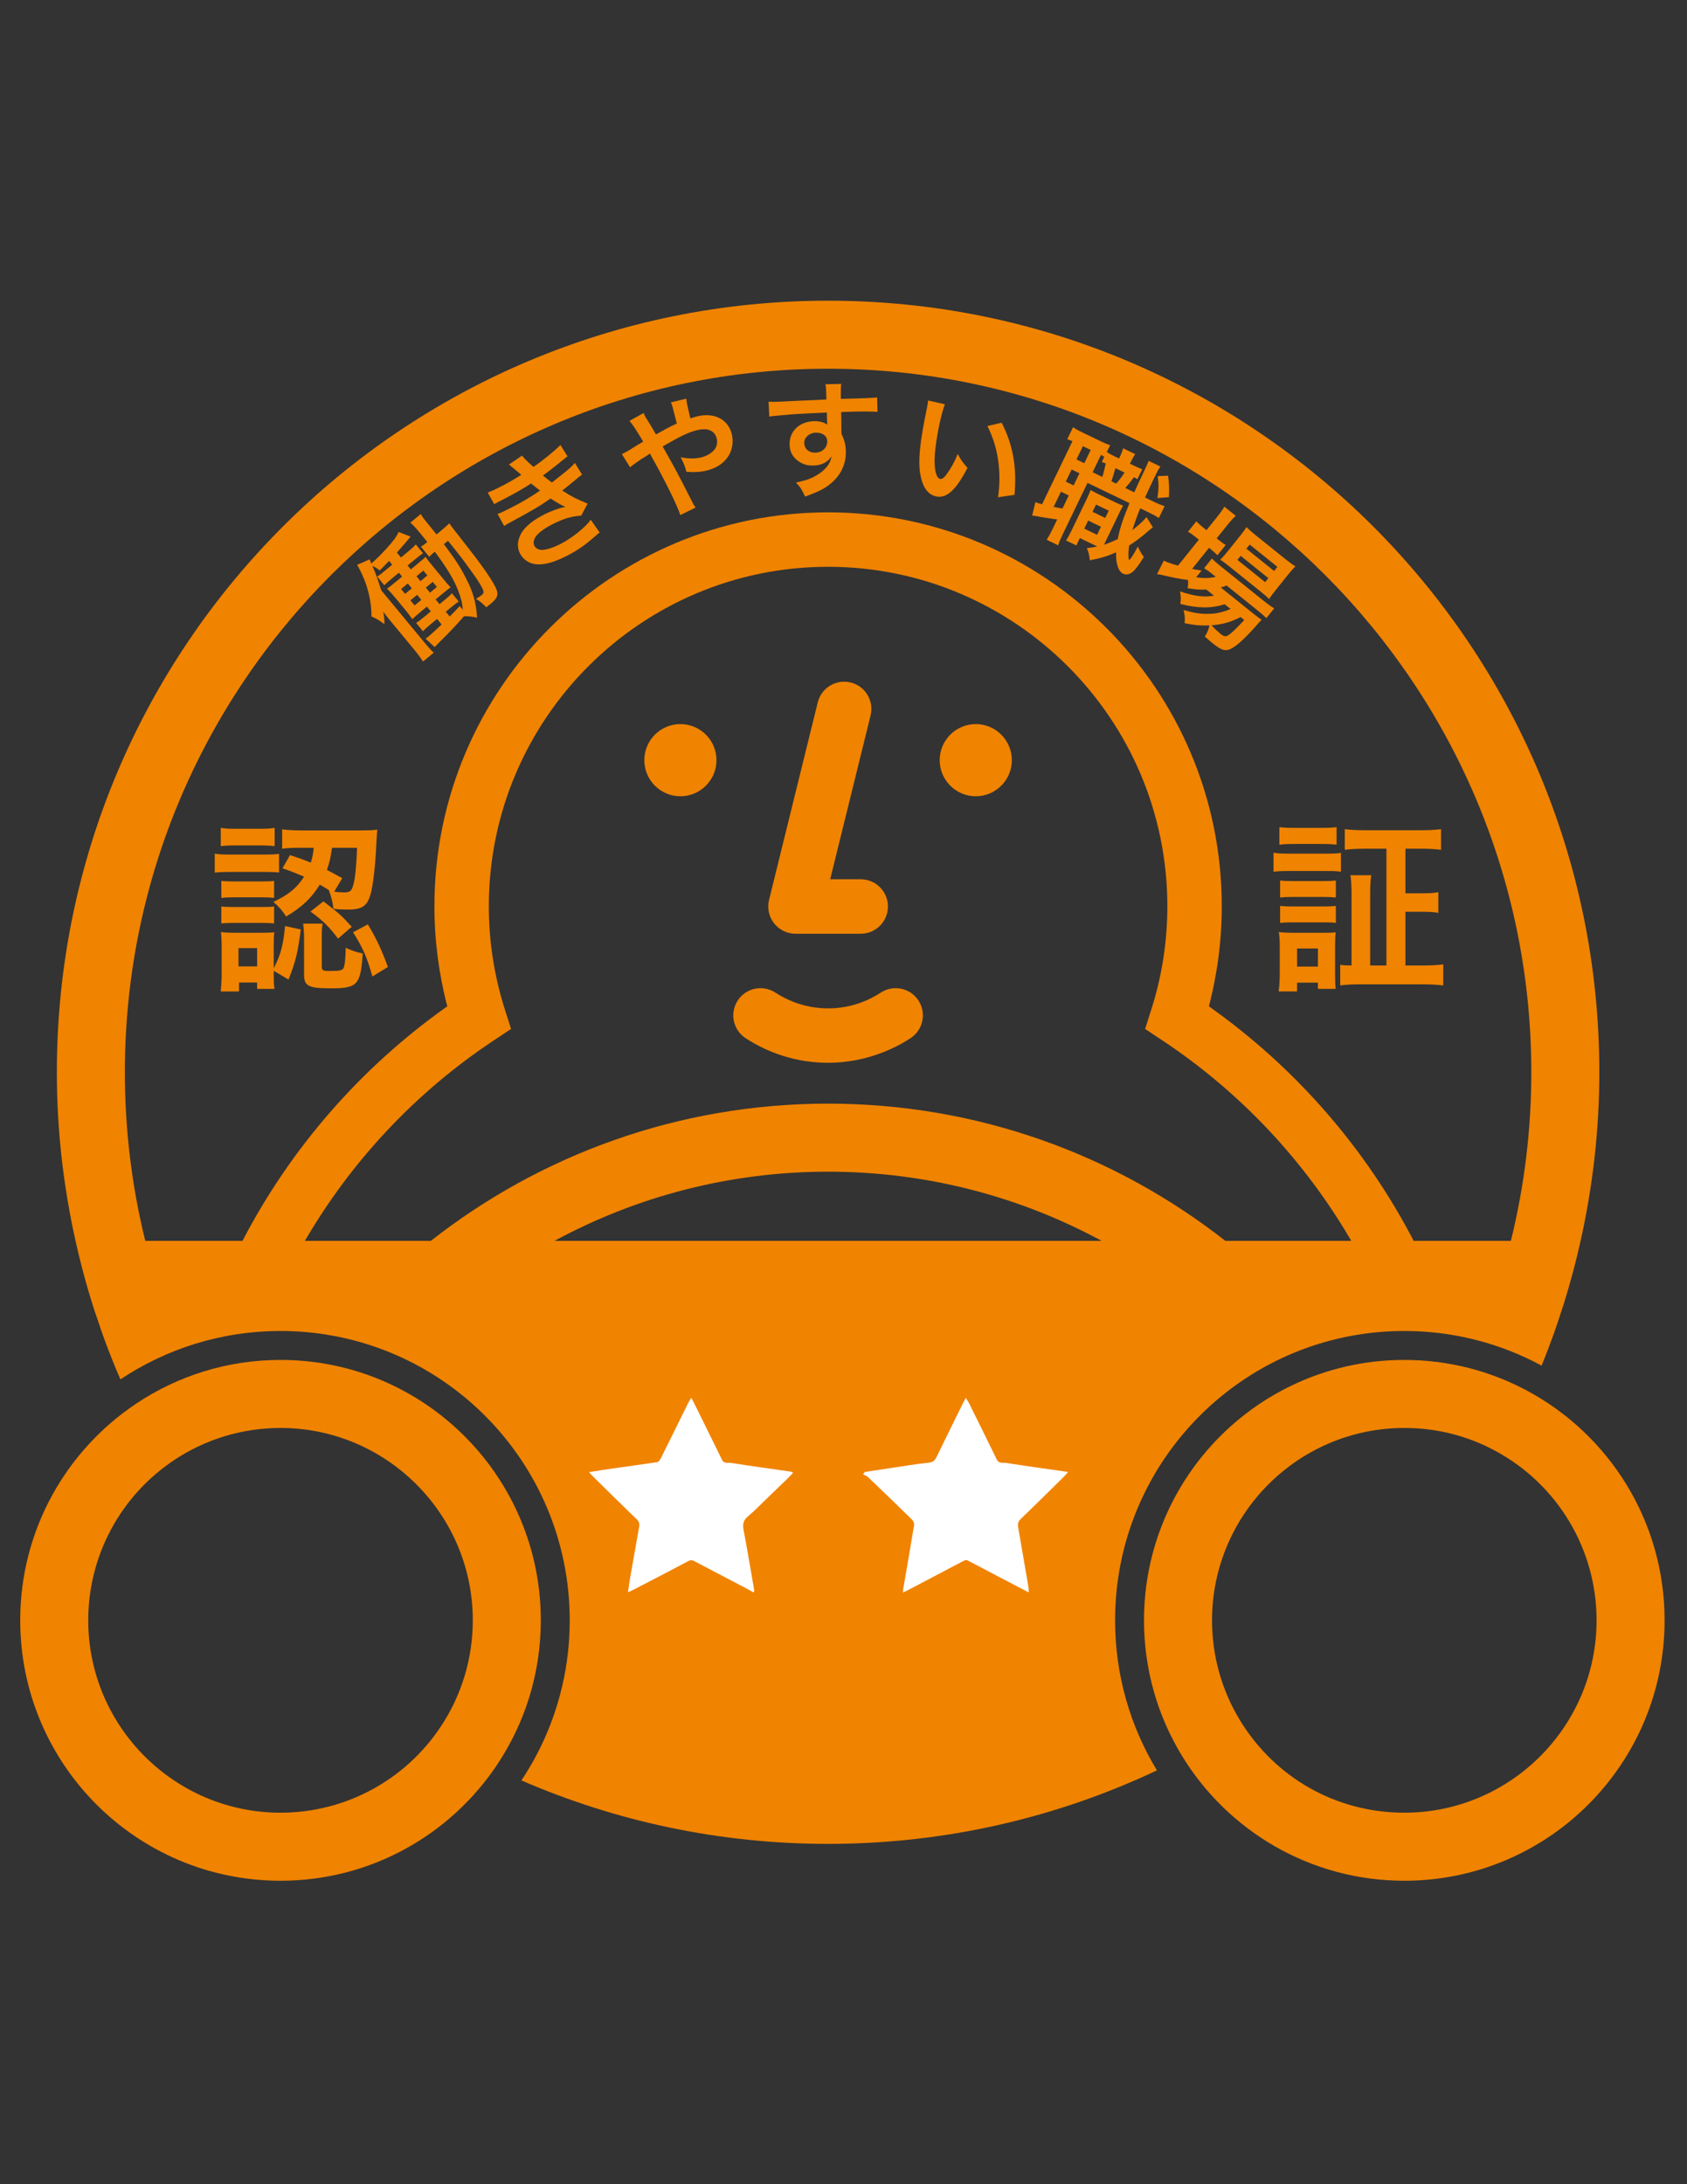 <?xml version="1.0" encoding="utf-8"?>
<!-- Generator: Adobe Illustrator 16.0.0, SVG Export Plug-In . SVG Version: 6.00 Build 0)  -->
<!DOCTYPE svg PUBLIC "-//W3C//DTD SVG 1.1//EN" "http://www.w3.org/Graphics/SVG/1.1/DTD/svg11.dtd">
<svg version="1.1" id="main" xmlns="http://www.w3.org/2000/svg" xmlns:xlink="http://www.w3.org/1999/xlink" x="0px"
	 y="0px" viewBox="0 0 612 792" enable-background="new 0 0 612 792" xml:space="preserve">
<rect x="0" y="0" width="612" height="792" fill="#333333" stroke="none"/>
<path fill="#F08300" d="M567.375,472.548c1.099-3.505,2.107-7.049,3.072-10.611c0.047-0.178,0.1-0.356,0.147-0.534
	c1.014-3.786,1.945-7.606,2.805-11.453c0-0.003,0-0.005,0-0.008c4.396-19.684,6.793-40.118,6.793-61.127
	c0-154.521-125.264-279.785-279.785-279.785S20.624,234.292,20.624,388.814c0,21.007,2.384,41.447,6.777,61.127
	c0,0.003,0,0.003,0,0.003c1.935,8.67,4.243,17.193,6.961,25.54c0.163,0.504,0.354,0.997,0.522,1.503
	c1.208,3.638,2.446,7.263,3.797,10.832c1.571,4.165,3.234,8.284,5,12.35c8.317-5.536,17.465-9.923,27.221-12.927
	c9.757-3.003,20.119-4.619,30.861-4.619c50.702,0,93.003,35.964,102.787,83.775c1.397,6.828,2.131,13.899,2.131,21.146
	c0,8.048-0.908,15.886-2.626,23.415c-1.146,5.019-2.652,9.9-4.49,14.617c-2.756,7.074-6.257,13.777-10.407,20.011
	c34.098,14.794,71.711,23.013,111.249,23.013c42.677,0,83.114-9.572,119.305-26.659c-9.64-15.861-15.186-34.482-15.186-54.396
	c0-7.246,0.733-14.317,2.13-21.146c9.783-47.812,52.087-83.775,102.788-83.775c13.519,0,26.437,2.56,38.301,7.216
	c3.955,1.552,7.794,3.338,11.498,5.338c1.55-3.768,3.007-7.585,4.391-11.439c0.976-2.702,1.856-5.446,2.752-8.187
	C566.711,474.548,567.063,473.556,567.375,472.548 M45.299,388.814c0-140.668,114.442-255.109,255.109-255.109
	S555.52,248.146,555.52,388.814c0,20.808-2.512,41.248-7.41,61.127h-35.261c-17.369-33.386-42.619-62.65-74.298-85.05
	c3.104-11.824,4.675-24.001,4.675-36.296c0-78.747-64.067-142.814-142.818-142.814c-78.747,0-142.813,64.067-142.813,142.814
	c0,12.292,1.57,24.469,4.672,36.294c-31.677,22.402-56.927,51.666-74.296,85.052H52.7C47.806,430.08,45.299,409.642,45.299,388.814
	 M183.14,366.002c-3.853-12.088-5.805-24.673-5.805-37.407c0-67.863,55.212-123.074,123.073-123.074
	c67.865,0,123.077,55.211,123.077,123.074c0,12.737-1.952,25.322-5.805,37.406l-2.265,7.103l6.213,4.122
	c28.658,18.999,51.858,44.017,68.578,72.716h-45.679c-39.724-31.141-89.732-49.758-144.12-49.758s-104.396,18.617-144.118,49.758
	h-45.68c16.719-28.698,39.919-53.717,68.576-72.716l6.215-4.122L183.14,366.002z M201.175,449.941
	c29.545-15.989,63.346-25.082,99.233-25.082s69.688,9.093,99.234,25.082H201.175z"/>
<path fill="#F08300" d="M101.764,517.789c38.461,0,69.752,31.292,69.752,69.751c0,13.792-4.024,27.13-11.638,38.57
	c-12.994,19.523-34.719,31.183-58.114,31.183c-38.461,0-69.752-31.292-69.752-69.753c0-23.382,11.648-45.103,31.157-58.098
	C74.615,521.818,87.961,517.789,101.764,517.789 M101.764,493.115c-19.334,0-37.305,5.82-52.273,15.79
	c-25.406,16.923-42.154,45.82-42.154,78.636c0,52.15,42.277,94.43,94.428,94.43c32.831,0,61.736-16.765,78.656-42.19
	c9.958-14.962,15.772-32.918,15.772-52.239C196.191,535.392,153.914,493.115,101.764,493.115"/>
<path fill="#F08300" d="M509.445,517.789c11.724,0,22.858,2.804,33.093,8.333c22.613,12.219,36.659,35.752,36.659,61.418
	c0,38.461-31.29,69.753-69.752,69.753c-24.579,0-46.886-12.563-59.671-33.605c-6.595-10.855-10.08-23.355-10.08-36.147
	C439.694,549.081,470.985,517.789,509.445,517.789 M509.445,493.115c-52.149,0-94.428,42.276-94.428,94.426
	c0,17.925,4.993,34.684,13.667,48.958c16.562,27.26,46.534,45.471,80.761,45.471c52.15,0,94.429-42.277,94.429-94.429
	c0-35.93-20.071-67.168-49.611-83.127C540.931,497.21,525.667,493.115,509.445,493.115"/>
<path fill="#F08300" d="M312.255,338.575h-23.684c-3.033,0-5.898-1.395-7.769-3.783c-1.871-2.39-2.54-5.505-1.814-8.451
	l17.671-71.65c1.306-5.292,6.653-8.516,11.947-7.22c5.291,1.307,8.526,6.655,7.221,11.948l-14.654,59.416h11.082
	c5.451,0,9.868,4.421,9.868,9.871C322.123,334.155,317.706,338.575,312.255,338.575"/>
<path fill="#F08300" d="M367.069,275.644c0,7.227-5.859,13.084-13.085,13.084s-13.083-5.857-13.083-13.084
	s5.857-13.083,13.083-13.083S367.069,268.417,367.069,275.644"/>
<path fill="#F08300" d="M259.915,275.644c0,7.227-5.858,13.084-13.083,13.084c-7.227,0-13.085-5.857-13.085-13.084
	s5.858-13.083,13.085-13.083C254.058,262.56,259.915,268.417,259.915,275.644"/>
<path fill="#F08300" d="M300.392,385.374c-0.334,0-0.672-0.002-1.012-0.008c-12.973-0.244-22.871-4.985-28.89-8.918
	c-4.562-2.983-5.843-9.098-2.862-13.662c2.983-4.56,9.094-5.846,13.663-2.862c3.851,2.515,10.178,5.548,18.461,5.703
	c9.367,0.233,16.402-3.499,19.777-5.704c4.565-2.982,10.678-1.699,13.662,2.865c2.982,4.563,1.699,10.68-2.863,13.661
	C325.169,379.817,314.514,385.374,300.392,385.374"/>
<path fill="#F08300" d="M161.033,197.313c4.396,5.888,5.864,8.164,7.995,12.314c2.578,4.907,3.74,9.032,4.047,14.337
	c-1.937-0.41-3.057-0.548-4.742-0.515c-3.195,3.646-5.03,5.577-9.101,9.594c-0.644,0.651-1.037,1.034-1.512,1.605l-3.367-3.071
	c0.451-0.313,0.76-0.511,1.077-0.771c1.123-0.93,2.828-2.516,4.784-4.37l-1.654-2.003l-2.53,2.091
	c-1.335,1.104-1.902,1.632-2.588,2.377l-2.498-3.021c0.79-0.475,1.451-0.963,2.821-2.096l2.529-2.09l-1.424-1.722l-2.142,1.772
	c-1.44,1.191-2.114,1.807-3.145,2.777c-0.998-1.423-1.515-2.119-2.851-3.734l-3.252-3.935c-1.336-1.616-1.808-2.115-3.075-3.432
	c0.896-0.563,1.353-0.94,3.284-2.538l2.179-1.8l-1.163-1.406l-2.669,2.208c-1.23,1.016-1.868,1.604-2.617,2.342l-2.614-3.161
	c0.79-0.476,1.415-0.935,2.82-2.097l2.67-2.207l-1.134-1.369c-1.288,1.302-1.757,1.808-3.403,3.464
	c-1.146-0.885-1.513-1.114-2.662-1.644c1.406,3.274,1.69,4.044,3.182,8.784l15.393,18.616c1.568,1.898,2.33,2.747,3.661,4.07
	l-3.863,3.195c-0.935-1.416-1.91-2.738-3.42-4.565l-7.697-9.308c-1.307-1.58-2.207-2.67-3.356-4.204
	c0.354,1.718,0.445,2.471,0.478,4.513c-2.49-1.725-2.916-2.024-4.722-2.777c0.042-6.245-1.765-12.793-5.186-18.719l4.561-1.996
	c0.202,0.603,0.195,0.667,0.566,1.543c2.441-2.197,3.548-3.29,5.431-5.376c2.56-2.769,3.792-4.497,4.493-6.081l4.341,1.673
	c-2.703,3.241-3.206,3.775-4.982,5.775l1.48,1.792l2.775-2.294c1.264-1.046,1.867-1.603,2.594-2.441l2.644,3.198
	c-0.901,0.627-1.599,1.143-2.827,2.16l-2.776,2.294l1.162,1.405l2.704-2.237c1.721-1.423,2.073-1.712,2.647-2.307
	c0.766,1.143,0.881,1.283,2.596,3.354l3.571,4.32c1.51,1.828,1.976,2.389,2.917,3.385c-1.147,0.83-1.464,1.092-2.868,2.254
	l-2.565,2.12l1.424,1.721l2.107-1.743c1.229-1.017,1.763-1.516,2.378-2.202l2.497,3.02c-0.684,0.389-1.416,0.935-2.469,1.806
	l-2.249,1.859l1.424,1.721c1.429-1.419,1.968-1.983,3.627-3.768l1.104,1.335c-0.131-2.375-0.649-4.432-1.879-7.494
	c-1.382-3.53-4.125-8.063-8.265-13.571c-1.018,0.843-1.376,1.197-1.991,1.883l-3.049-3.688c0.754-0.447,1.241-0.79,2.329-1.689
	c-0.93-1.124-1.591-1.996-2.347-2.909c-2.062-2.494-2.858-3.315-3.818-4.117l3.794-3.137c0.521,0.988,1.154,1.825,3.158,4.249
	c0.377,0.456,0.436,0.526,2.55,3.155l1.581-1.306c1.476-1.221,2.148-1.836,3.075-2.72c0.707,1.071,2.322,3.166,7.205,9.358
	c5.14,6.573,8.808,11.938,9.831,14.464c0.874,2.058,0.395,3.34-1.958,5.286c-0.421,0.348-0.772,0.639-1.68,1.33
	c-1.476-1.499-2.465-2.337-3.758-3.042c0.72-0.418,1.825-1.155,2.141-1.416c0.878-0.726,0.804-1.316-0.215-3.193
	c-0.944-1.644-2.018-3.299-4.514-6.677c-2.863-3.961-2.863-3.961-7.554-9.78L161.033,197.313z M145.508,213.582l1.451,1.756
	l2.425-2.003l-1.453-1.757L145.508,213.582z M148.904,217.69l1.511,1.826l2.423-2.002l-1.51-1.828L148.904,217.69z M155.038,208.657
	l-1.452-1.758l-2.496,2.063l1.454,1.755L155.038,208.657z M158.494,212.836l-1.511-1.826l-2.493,2.062l1.51,1.827L158.494,212.836z"
	/>
<path fill="#F08300" d="M176.935,178.606c1.242-0.469,2.2-0.896,3.995-1.793c3.097-1.548,5.238-2.77,8.173-4.645
	c-0.285-0.265-0.285-0.265-0.978-0.836c-2.202-1.854-3.403-2.833-3.485-2.893l4.748-3.24c0.674,0.937,1.692,1.958,4.137,4.097
	c3.241-2.181,7.441-5.603,9.785-7.947l2.567,4.118c-0.367,0.285-0.367,0.285-1.244,0.978c-2.404,2.017-6.481,5.176-7.663,5.971
	c1.404,1.182,1.915,1.589,3.26,2.547c3.138-2.485,4.81-3.83,5.034-3.994c2.038-1.731,2.446-2.139,3.282-3.117l2.628,4.24
	c-0.713,0.509-1.488,1.1-2.304,1.813c-1.467,1.243-2.669,2.2-3.546,2.894c-0.917,0.712-0.917,0.712-1.344,1.079
	c3.87,2.447,4.951,2.976,9.19,4.73l-2.305,4.361c-3.545,0.244-6.215,1.017-10.209,3.014c-3.098,1.549-5.259,3.138-6.279,4.564
	c-0.815,1.223-1,2.384-0.511,3.362c0.49,0.979,1.652,1.571,2.936,1.488c1.588-0.081,3.912-0.835,6.277-2.015
	c4.24-2.12,9.376-6.215,11.231-8.926l3.24,4.648c-0.714,0.508-0.714,0.508-2.345,1.936c-2.997,2.669-6.155,4.807-9.743,6.601
	c-4.688,2.343-7.969,3.219-10.944,2.973c-2.568-0.245-4.789-1.732-5.931-4.015c-1.1-2.202-0.896-4.851,0.593-7.379
	c1.447-2.405,4.362-4.727,8.48-6.785c2.486-1.243,4.993-2.14,7.479-2.668c-0.958-0.286-2.303-1.041-5.421-2.998
	c-3.995,2.812-6.522,4.279-15.225,8.985c-0.673,0.386-0.958,0.529-1.61,0.957l-2.384-4.361c1.264-0.428,1.508-0.551,4.28-1.936
	c4.28-2.139,7.542-4.075,11.149-6.541c-0.489-0.365-0.774-0.53-1.487-1.141c-0.835-0.653-1.08-0.836-1.772-1.407
	c-3.079,1.997-5.933,3.627-10.641,6.031c-1.711,0.855-1.894,0.998-2.731,1.466L176.935,178.606z"/>
<path fill="#F08300" d="M241.969,155.317c1.168-0.607,1.879-0.963,3.567-1.742c-0.21-0.886-0.21-0.886-0.625-2.427
	c-0.966-3.847-1.04-4.158-1.535-5.256l5.585-1.333c0.15,1.417,0.15,1.417,1.471,7.146c1.042-0.342,1.652-0.535,2.539-0.747
	c6.251-1.49,11.23,1.117,12.531,6.57c0.708,2.969,0.067,6.168-1.75,8.569c-1.67,2.226-4.207,3.768-7.577,4.572
	c-2.173,0.519-4.628,0.636-7.167,0.399c-0.553-2.118-0.886-2.928-2.1-5.263c2.947,0.563,5.245,0.575,7.506,0.037
	c1.905-0.456,3.509-1.4,4.661-2.659c0.951-1.118,1.288-2.65,0.919-4.202c-0.668-2.792-3.23-3.915-6.954-3.026
	c-3.148,0.751-5.681,1.917-12.645,5.921c5.045,8.964,5.467,9.754,10.772,20.202c0.444,0.879,0.607,1.168,1.174,1.969l-5.535,2.727
	c-1.069-3.495-6.014-13.418-11.037-22.294c-0.514,0.404-0.603,0.424-2.026,1.328c-1.48,0.868-4.165,2.773-5.179,3.625l-2.966-4.773
	c1.222-0.574,1.765-0.843,3.757-2.116c1.671-1.055,2.004-1.228,3.973-2.4c-2.366-4.026-3.769-6.176-4.981-7.526l5.126-2.863
	c0.605,1.355,0.605,1.355,2.8,4.86c0.619,1.024,0.934,1.557,1.682,2.925L241.969,155.317z"/>
<path fill="#F08300" d="M305.229,156.294c0.002,0.183,0.055,0.547,0.063,1.093c1.035,2.08,1.521,3.941,1.561,6.4
	c0.077,4.967-2.22,9.288-6.593,12.412c-1.891,1.352-3.973,2.342-8.187,3.868c-1.32-2.803-1.788-3.48-3.317-5.096
	c3.725-0.79,5.583-1.457,7.703-2.768c3.071-1.826,4.856-4.179,5.178-6.736c-1.287,2.117-3.638,3.294-6.646,3.342
	c-2.096,0.034-3.744-0.44-5.311-1.556c-2.167-1.514-3.201-3.503-3.243-6.1c-0.077-4.83,3.649-8.353,8.934-8.438
	c1.958-0.03,3.699,0.443,4.76,1.291c-0.05-0.226-0.05-0.226-0.055-0.545c-0.045-0.09-0.086-2.642-0.107-3.872
	c-6.512,0.286-10.794,0.492-12.796,0.66c-6.871,0.612-6.871,0.612-8.098,0.814l-0.27-5.419c1.004,0.075,1.414,0.069,2.233,0.055
	c1.139-0.018,1.868-0.03,7.742-0.352c2.961-0.139,3.416-0.146,7.151-0.297c1.503-0.069,1.503-0.069,3.871-0.199
	c-0.114-4.328-0.114-4.328-0.362-5.509l5.739-0.138c-0.158,1.416-0.157,1.507-0.138,5.426c7.923-0.173,11.479-0.322,13.161-0.53
	l0.126,5.238c-1.686-0.109-3.873-0.166-7.656-0.104c-1.094,0.018-1.914,0.03-5.512,0.18l0.049,2.96L305.229,156.294z
	 M295.942,156.899c-2.325,0.037-4.212,1.708-4.179,3.712c0.034,2.097,1.651,3.573,3.93,3.537c2.597-0.04,4.437-1.803,4.399-4.171
	C300.062,158.064,298.448,156.858,295.942,156.899"/>
<path fill="#F08300" d="M342.783,146.582c-0.589,1.596-1.207,3.746-1.865,6.68c-0.863,3.87-1.702,9.286-1.817,12.108
	c-0.277,4.794,0.509,7.959,1.932,8.276c0.667,0.149,1.438-0.378,2.252-1.504c1.603-2.163,3-4.652,4.154-7.523
	c1.158,2.127,1.723,2.953,3.543,5.042c-4.25,8.155-7.634,11.181-11.415,10.337c-2.98-0.667-4.896-3.382-5.721-8.049
	c-0.828-4.855-0.188-11.482,2.387-23.842c0.304-1.566,0.37-1.877,0.459-2.885L342.783,146.582z M363.374,153.283
	c4.104,7.968,5.558,16.091,4.659,26.163l-5.981,0.858c0.667-4.241,0.679-9.095,0.026-13.49c-0.608-4.384-1.938-8.464-3.874-12.351
	L363.374,153.283z"/>
<path fill="#F08300" d="M412.62,173.755c-0.905-0.538-0.905-0.538-1.271-0.716c-1.102,1.545-2.101,2.781-3.146,3.898l3.284,1.583
	c1.304-2.912,1.304-2.912,3.894-8.392c0.792-1.641,0.929-2.03,1.302-3.016l4.268,2.058c-0.897,1.338-1.215,1.994-2.718,5.115
	c-0.691,1.437-2.293,4.864-2.845,6.115l2.38,1.148c2.461,1.186,3.303,1.541,4.717,1.968l-2.078,4.312
	c-1.44-0.897-2.077-1.255-4.498-2.422l-2.258-1.089c-1.339,3.302-2.143,5.596-2.842,7.889c2.074-1.58,4.229-3.526,5.108-4.721
	l2.313,3.696c-0.482,0.374-1.167,0.954-1.852,1.535c-1.971,1.781-4.654,3.777-6.753,5.091c-0.237,1.961-0.306,2.939-0.226,4.039
	c0.052,0.834,0.116,1.12,0.198,1.16c0.29,0.138,1.507-1.653,3.192-4.837c0.609,1.459,1.387,2.793,2.172,3.78
	c-1.853,3.002-2.951,4.445-4.078,5.42c-1.167,0.954-2.389,1.175-3.452,0.662c-1.728-0.831-2.704-3.732-2.54-7.749
	c-3.22,1.433-5.694,2.162-9.535,2.89c-0.235-2.137-0.428-2.787-1.063-4.408c1.891-0.251,2.602-0.363,3.74-0.624l-6.281-3.026
	l-1.288,2.667l-3.692-1.782c0.657-1.149,1.233-2.137,1.884-3.491l5.361-11.125c0.87-1.806,1.066-2.318,1.64-3.713
	c0.657,0.418,1.089,0.677,2.526,1.371l6.525,3.145c1.189,0.574,1.744,0.79,2.729,1.163c-0.538,0.905-0.835,1.52-1.843,3.614
	l-4.233,8.785c-0.673,1.395-0.673,1.395-0.852,1.764c1.683-0.554,3.142-1.167,4.982-2.049c0.742-3.842,1.756-6.893,4.254-13.024
	l-15.226-7.338l-8.767,18.184c-1.029,2.134-1.482,3.181-1.891,4.45l-4.146-1.999c0.698-1.13,1.39-2.364,2.321-4.292l1.484-3.079
	c-2.082-0.296-4.311-0.611-5.943-0.893c-2.168-0.437-2.311-0.456-3.146-0.504l1.194-4.888c0.451,0.217,1.104,0.431,2.414,0.759
	l11.02-22.864c-0.881-0.374-1.272-0.512-1.884-0.708l2.096-4.351c0.804,0.539,1.708,1.076,3.351,1.867l6.446,3.107
	c1.762,0.85,2.644,1.225,3.669,1.516l-1.208,2.503c0.763,0.519,1.399,0.877,2.466,1.391l1.971,0.95l0.121-0.247
	c0.79-1.642,1.064-2.42,1.354-3.443l4.394,2.116c-0.619,0.866-1.037,1.627-1.807,3.228l-0.121,0.247l1.478,0.712
	c1.478,0.712,2.114,0.968,2.976,1.282L412.62,173.755z M382.235,183.795c1.512,0.323,1.941,0.379,3.209,0.584l2.277-4.72
	l-2.834-1.365L382.235,183.795z M386.647,174.641l2.834,1.366l2.114-4.392l-2.831-1.364L386.647,174.641z M390.524,166.596
	l2.834,1.364l2.313-4.803l-2.831-1.364L390.524,166.596z M393.356,191.685l4.64,2.235l1.405-2.915l-4.641-2.236L393.356,191.685z
	 M396.346,185.588l4.597,2.215l1.267-2.626l-4.596-2.216L396.346,185.588z M399.91,172.939c0.388-1.329,0.834-2.986,1.235-4.868
	c-0.637-0.256-0.802-0.334-1.454-0.549l0.908-1.889c-0.553-0.317-0.717-0.397-1.19-0.675l-3.03,6.28L399.91,172.939z
	 M404.635,169.754c-0.329,1.308-0.795,2.905-1.439,4.769l1.728,0.832c0.979-1.095,2.041-2.455,3.037-3.999L404.635,169.754z
	 M423.752,172.492c0.388,2.969,0.454,4.62,0.297,7.78l-4.156,0.327c0.481-3.411,0.5-5.021,0.089-7.951L423.752,172.492z"/>
<path fill="#F08300" d="M437.628,213.768c-2.545,0.116-3.756,0.02-6.792-0.492c0.199-1.124,0.221-1.515,0.161-2.966
	c-3.022-0.384-5.508-0.859-10.065-1.951c-0.064,0.008-0.324-0.029-0.69-0.087c-0.1-0.021-0.269-0.1-0.496-0.108l2.449-4.868
	c1.133,0.557,2.782,1.124,5.156,1.805l7.563-9.413l-1.03-0.828c-1.03-0.828-1.872-1.448-2.912-2.048l3.054-3.801
	c0.705,0.798,1.493,1.49,2.665,2.433l0.993,0.798l3.539-4.404c1.457-1.811,2.24-2.933,2.957-4.114l4.117,3.311
	c-1.09,0.994-1.897,1.924-3.409,3.808l-3.513,4.369l0.64,0.513c1.172,0.942,1.914,1.477,2.638,1.884l-2.996,3.73
	c-0.77-0.793-1.413-1.371-2.374-2.141l-0.675-0.542l-6.138,7.637c1.359,0.273,1.786,0.324,3.437,0.598l-1.971,2.451
	c2.897,0.397,4.995,0.331,7.108-0.19l-0.78-0.628c-1.489-1.2-2.508-1.899-3.443-2.477l2.852-3.552
	c0.704,0.798,1.6,1.576,3.197,2.861l15.521,12.474c1.704,1.37,2.861,2.184,3.866,2.755l-2.854,3.552
	c-0.909-0.906-2.017-1.855-3.544-3.081l-10.869-8.735c-0.776,0.312-1.15,0.417-2.129,0.686l11.294,9.077
	c1.74,1.398,2.446,1.905,3.533,2.662c-0.529,0.511-0.935,0.945-1.829,1.982c-3.772,4.333-7.186,7.492-9.219,8.49
	c-2.021,1.063-3.529,0.611-6.655-1.899c-0.957-0.771-1.572-1.321-2.898-2.504c0.916-1.428,1.372-2.581,1.667-4.039
	c-3.261,0.127-5.551-0.077-9-0.803c0.163-1.799,0.076-2.861-0.388-4.755c4.211,1.162,6.414,1.473,9.547,1.36
	c2.458-0.074,4.762-0.616,7.491-1.756l-2.132-1.713c-4.819,1.562-9.815,1.523-16.092-0.127c0.282-1.587,0.233-2.619-0.103-4.525
	c5.248,1.762,8.762,2.189,12.322,1.542L437.628,213.768z M450.06,223.759c-3.812,1.905-6.738,2.71-10.565,2.964
	c1.285,1.384,2.402,2.397,3.432,3.225c1.313,1.056,1.989,1.014,3.535-0.255c1.247-1.044,2.681-2.465,4.914-4.879L450.06,223.759z
	 M446.059,205.461c-1.384-1.113-2.586-2.02-3.381-2.483c0.903-0.91,1.767-1.911,2.908-3.332l4.168-5.185
	c1.227-1.529,1.679-2.16,2.457-3.347c0.986,1.027,1.773,1.719,3.443,3.06l10.334,8.307c1.779,1.427,2.803,2.191,3.944,2.876
	c-0.904,0.909-1.511,1.591-2.969,3.402l-3.937,4.902c-1.256,1.562-2.048,2.622-2.602,3.524c-0.687-0.671-1.723-1.562-3.142-2.704
	L446.059,205.461z M448.904,203.011l10.052,8.078l1.169-1.457l-10.05-8.078L448.904,203.011z M452.158,198.962l10.054,8.077
	l1.197-1.491l-10.053-8.078L452.158,198.962z"/>
<path fill="#F08300" d="M77.899,309.536c1.458,0.264,2.851,0.331,5.303,0.331h12.725c2.784,0,3.911-0.067,5.302-0.265v6.76
	c-1.591-0.132-2.452-0.199-5.037-0.199h-12.99c-2.253,0-3.579,0.067-5.303,0.266V309.536z M80.086,300.191
	c1.724,0.264,2.716,0.33,5.368,0.33h8.815c2.584,0,3.645-0.066,5.368-0.33v6.626c-1.789-0.199-3.05-0.265-5.368-0.265h-8.815
	c-2.318,0-3.711,0.066-5.368,0.265V300.191z M99.306,353.476c0,2.583,0.065,3.844,0.264,5.103h-6.296v-2.32h-6.562v3.248h-6.626
	c0.199-2.187,0.332-4.374,0.332-6.495v-9.809c0-2.055-0.066-3.314-0.265-5.236c1.524,0.199,2.784,0.265,5.169,0.265h9.675
	c2.386,0,3.514-0.066,4.507-0.199c-0.133,1.061-0.199,2.253-0.199,4.771v8.285c2.452-4.706,3.447-8.218,4.109-15.31l5.699,1.26
	c-1.061,8.284-1.789,11.465-4.441,18.16l-5.367-3.183V353.476z M80.285,319.411c1.26,0.132,2.121,0.199,4.175,0.199h10.935
	c2.122,0,3.05-0.067,4.043-0.199v6.164c-1.458-0.134-2.186-0.199-4.043-0.199H84.46c-1.989,0-3.048,0.065-4.175,0.199V319.411z
	 M80.285,328.689c1.26,0.132,2.121,0.199,4.175,0.199h10.869c2.188,0,3.116-0.067,4.109-0.199v6.163
	c-1.127-0.132-2.252-0.198-4.175-0.198H84.395c-1.923,0-2.717,0.066-4.11,0.198V328.689z M86.515,350.426h6.759V343.8h-6.759
	V350.426z M105.205,310.065c3.711,1.194,5.037,1.724,7.555,2.717c0.596-1.987,0.795-2.916,1.061-5.367h-4.374
	c-3.512,0-5.103,0.065-7.092,0.331v-7.026c1.923,0.265,4.508,0.398,7.224,0.398h21.075c2.717,0,4.641-0.066,6.231-0.265
	c-0.133,1.06-0.133,1.126-0.399,5.766c-0.264,6.627-1.059,13.454-1.789,16.569c-1.192,5.235-3.048,6.627-8.483,6.627
	c-1.921,0-3.379-0.066-5.236-0.265c-0.397-2.851-0.662-3.976-1.656-6.628l0.398,0.132c-1.592-1.059-2.32-1.523-3.712-2.252
	c-3.181,5.037-6.364,8.019-12.195,11.531c-1.525-2.318-2.517-3.445-4.639-5.3c5.5-2.585,8.55-5.104,11.135-9.146
	c-2.784-1.192-4.043-1.724-7.822-3.048L105.205,310.065z M116.736,350.359c0,1.525,0.332,1.724,2.849,1.724
	c3.778,0,4.64-0.199,5.104-1.192c0.396-0.862,0.663-3.512,0.729-7.224c2.252,1.06,3.776,1.591,6.163,2.054
	c-0.729,11.399-1.92,12.658-11.465,12.658c-8.151,0-9.808-0.795-9.808-4.903v-13.653c0-1.657-0.132-3.181-0.331-4.905h7.09
	c-0.265,1.326-0.332,2.254-0.332,4.242V350.359z M117.333,326.833c6.096,4.705,6.295,4.904,10.272,9.212l-4.97,4.308
	c-2.983-4.042-5.634-6.694-10.008-9.809L117.333,326.833z M120.448,307.415c-0.53,3.711-0.863,5.169-1.855,8.018
	c1.921,0.995,2.784,1.459,5.566,2.984l-2.916,4.904c1.259,0.198,2.518,0.264,3.646,0.264c2.054,0,2.717-0.531,3.313-2.849
	c0.663-2.453,1.061-6.429,1.326-13.321H120.448z M133.437,335.183c3.048,5.037,4.905,8.948,7.29,15.442l-5.633,3.447
	c-2.12-7.423-3.445-10.34-7.025-16.039L133.437,335.183z"/>
<path fill="#F08300" d="M462.005,309.204c1.589,0.266,2.85,0.331,5.302,0.331h13.852c2.717,0,3.777-0.065,5.303-0.264v6.826
	c-1.394-0.199-2.257-0.265-5.037-0.265h-14.117c-2.317,0-3.713,0.065-5.301,0.265L462.005,309.204L462.005,309.204z M463.86,359.506
	c0.266-1.989,0.397-4.175,0.397-6.495v-9.809c0-2.121-0.065-3.579-0.331-5.236c1.656,0.199,3.181,0.265,5.104,0.265h11.068
	c2.582,0,3.313,0,4.439-0.2c-0.13,1.326-0.199,2.386-0.199,4.772v10.604c0,2.717,0.069,3.976,0.199,5.169h-6.429v-2.253h-7.556
	v3.181H463.86z M464.126,299.926c1.724,0.199,2.851,0.266,5.501,0.266h9.677c2.715,0,3.843-0.067,5.565-0.266v6.361
	c-1.656-0.197-3.049-0.264-5.565-0.264h-9.677c-2.453,0-3.909,0.067-5.501,0.264V299.926z M464.391,319.277
	c1.327,0.134,2.188,0.199,4.375,0.199h11.599c2.185,0,3.048-0.065,4.242-0.199v6.164c-1.46-0.133-2.257-0.199-4.242-0.199h-11.599
	c-2.119,0-3.048,0.065-4.375,0.199V319.277z M464.391,328.489c1.327,0.133,2.188,0.2,4.375,0.2h11.599
	c2.185,0,3.048-0.067,4.242-0.2v6.165c-1.525-0.2-2.188-0.2-4.373-0.2h-11.534c-1.988,0-3.048,0.067-4.309,0.2V328.489z
	 M470.554,350.493h7.556v-6.562h-7.556V350.493z M502.963,307.746h-7.487c-3.115,0-5.501,0.132-7.625,0.397v-7.488
	c2.056,0.265,4.375,0.396,7.625,0.396h19.684c3.245,0,5.565-0.132,7.62-0.396v7.488c-2.055-0.265-4.439-0.397-7.556-0.397h-5.366
	v16.17h5.433c3.114,0,4.573-0.067,6.495-0.398v7.488c-1.854-0.331-3.512-0.396-6.495-0.396h-5.433v19.484h6.36
	c2.784,0,5.17-0.133,7.356-0.398v7.622c-2.187-0.266-4.441-0.397-7.488-0.397h-22.467c-3.382,0-5.501,0.132-7.423,0.397v-7.488
	c1.257,0.199,2.319,0.265,4.109,0.265v-25.449c0-3.249-0.068-5.038-0.399-7.291h7.556c-0.329,1.989-0.397,3.778-0.397,7.291v25.449
	h5.898V307.746L502.963,307.746z"/>
<path fill="#FFFFFF" d="M313.712,533.745c2.898-0.439,5.796-0.888,8.696-1.318c4.843-0.717,9.675-1.546,14.538-2.057
	c1.702-0.179,2.312-1.018,2.939-2.312c3.138-6.459,6.323-12.896,9.496-19.336c0.245-0.499,0.518-0.984,0.983-1.873
	c0.527,0.877,0.933,1.465,1.246,2.097c3.35,6.757,6.713,13.504,10.003,20.288c0.765,1.579,2.196,1.048,3.311,1.223
	c7.394,1.151,14.806,2.174,22.542,3.282c-0.54,0.631-0.886,1.099-1.296,1.501c-5.271,5.19-10.516,10.405-15.851,15.524
	c-0.944,0.9-1.171,1.754-0.967,2.927c1.267,7.271,2.518,14.545,3.757,21.822c0.09,0.521,0.059,1.064,0.099,1.91
	c-3.815-1.984-7.35-3.818-10.876-5.668c-3.804-1.999-7.596-4.035-11.425-5.989c-0.341-0.174-0.979,0.024-1.382,0.236
	c-6.629,3.465-13.24,6.965-19.859,10.45c-0.582,0.305-1.181,0.577-2.08,1.015c0.062-0.724,0.064-1.188,0.142-1.64
	c1.309-7.63,2.648-15.253,3.889-22.892c0.098-0.607-0.347-1.504-0.822-1.973c-5.238-5.136-10.524-10.225-15.831-15.293
	c-0.505-0.481-1.237-0.728-1.865-1.081C313.304,534.309,313.509,534.027,313.712,533.745"/>
<path fill="#FFFFFF" d="M273.417,577.434c-1.075-0.591-2.03-1.135-3.002-1.645c-6.177-3.238-12.361-6.46-18.531-9.706
	c-0.775-0.41-1.338-0.483-2.224-0.013c-6.643,3.552-13.342,6.992-20.026,10.459c-0.487,0.252-0.999,0.459-1.808,0.828
	c0.274-1.897,0.467-3.494,0.744-5.08c1.086-6.208,2.208-12.414,3.294-18.622c0.177-1.021,0.033-1.869-0.851-2.721
	c-5.407-5.197-10.729-10.483-16.072-15.745c-0.379-0.375-0.709-0.796-1.242-1.4c3.163-0.483,6.002-0.946,8.85-1.353
	c5.304-0.759,10.617-1.46,15.912-2.271c0.45-0.071,0.935-0.707,1.177-1.193c3.391-6.79,6.738-13.6,10.105-20.4
	c0.241-0.484,0.552-0.935,1.049-1.775c0.952,1.894,1.754,3.46,2.532,5.038c2.884,5.843,5.774,11.681,8.63,17.534
	c0.696,1.429,2.086,0.913,3.114,1.074c7.3,1.146,14.626,2.139,21.942,3.194c0.176,0.026,0.331,0.194,0.708,0.428
	c-0.885,0.902-1.673,1.742-2.498,2.543c-2.432,2.357-4.875,4.699-7.319,7.044c-2.188,2.095-4.277,4.306-6.604,6.232
	c-1.711,1.416-1.915,2.92-1.532,4.956c1.37,7.246,2.585,14.52,3.846,21.788C273.641,576.801,273.525,576.996,273.417,577.434"/>
</svg>
